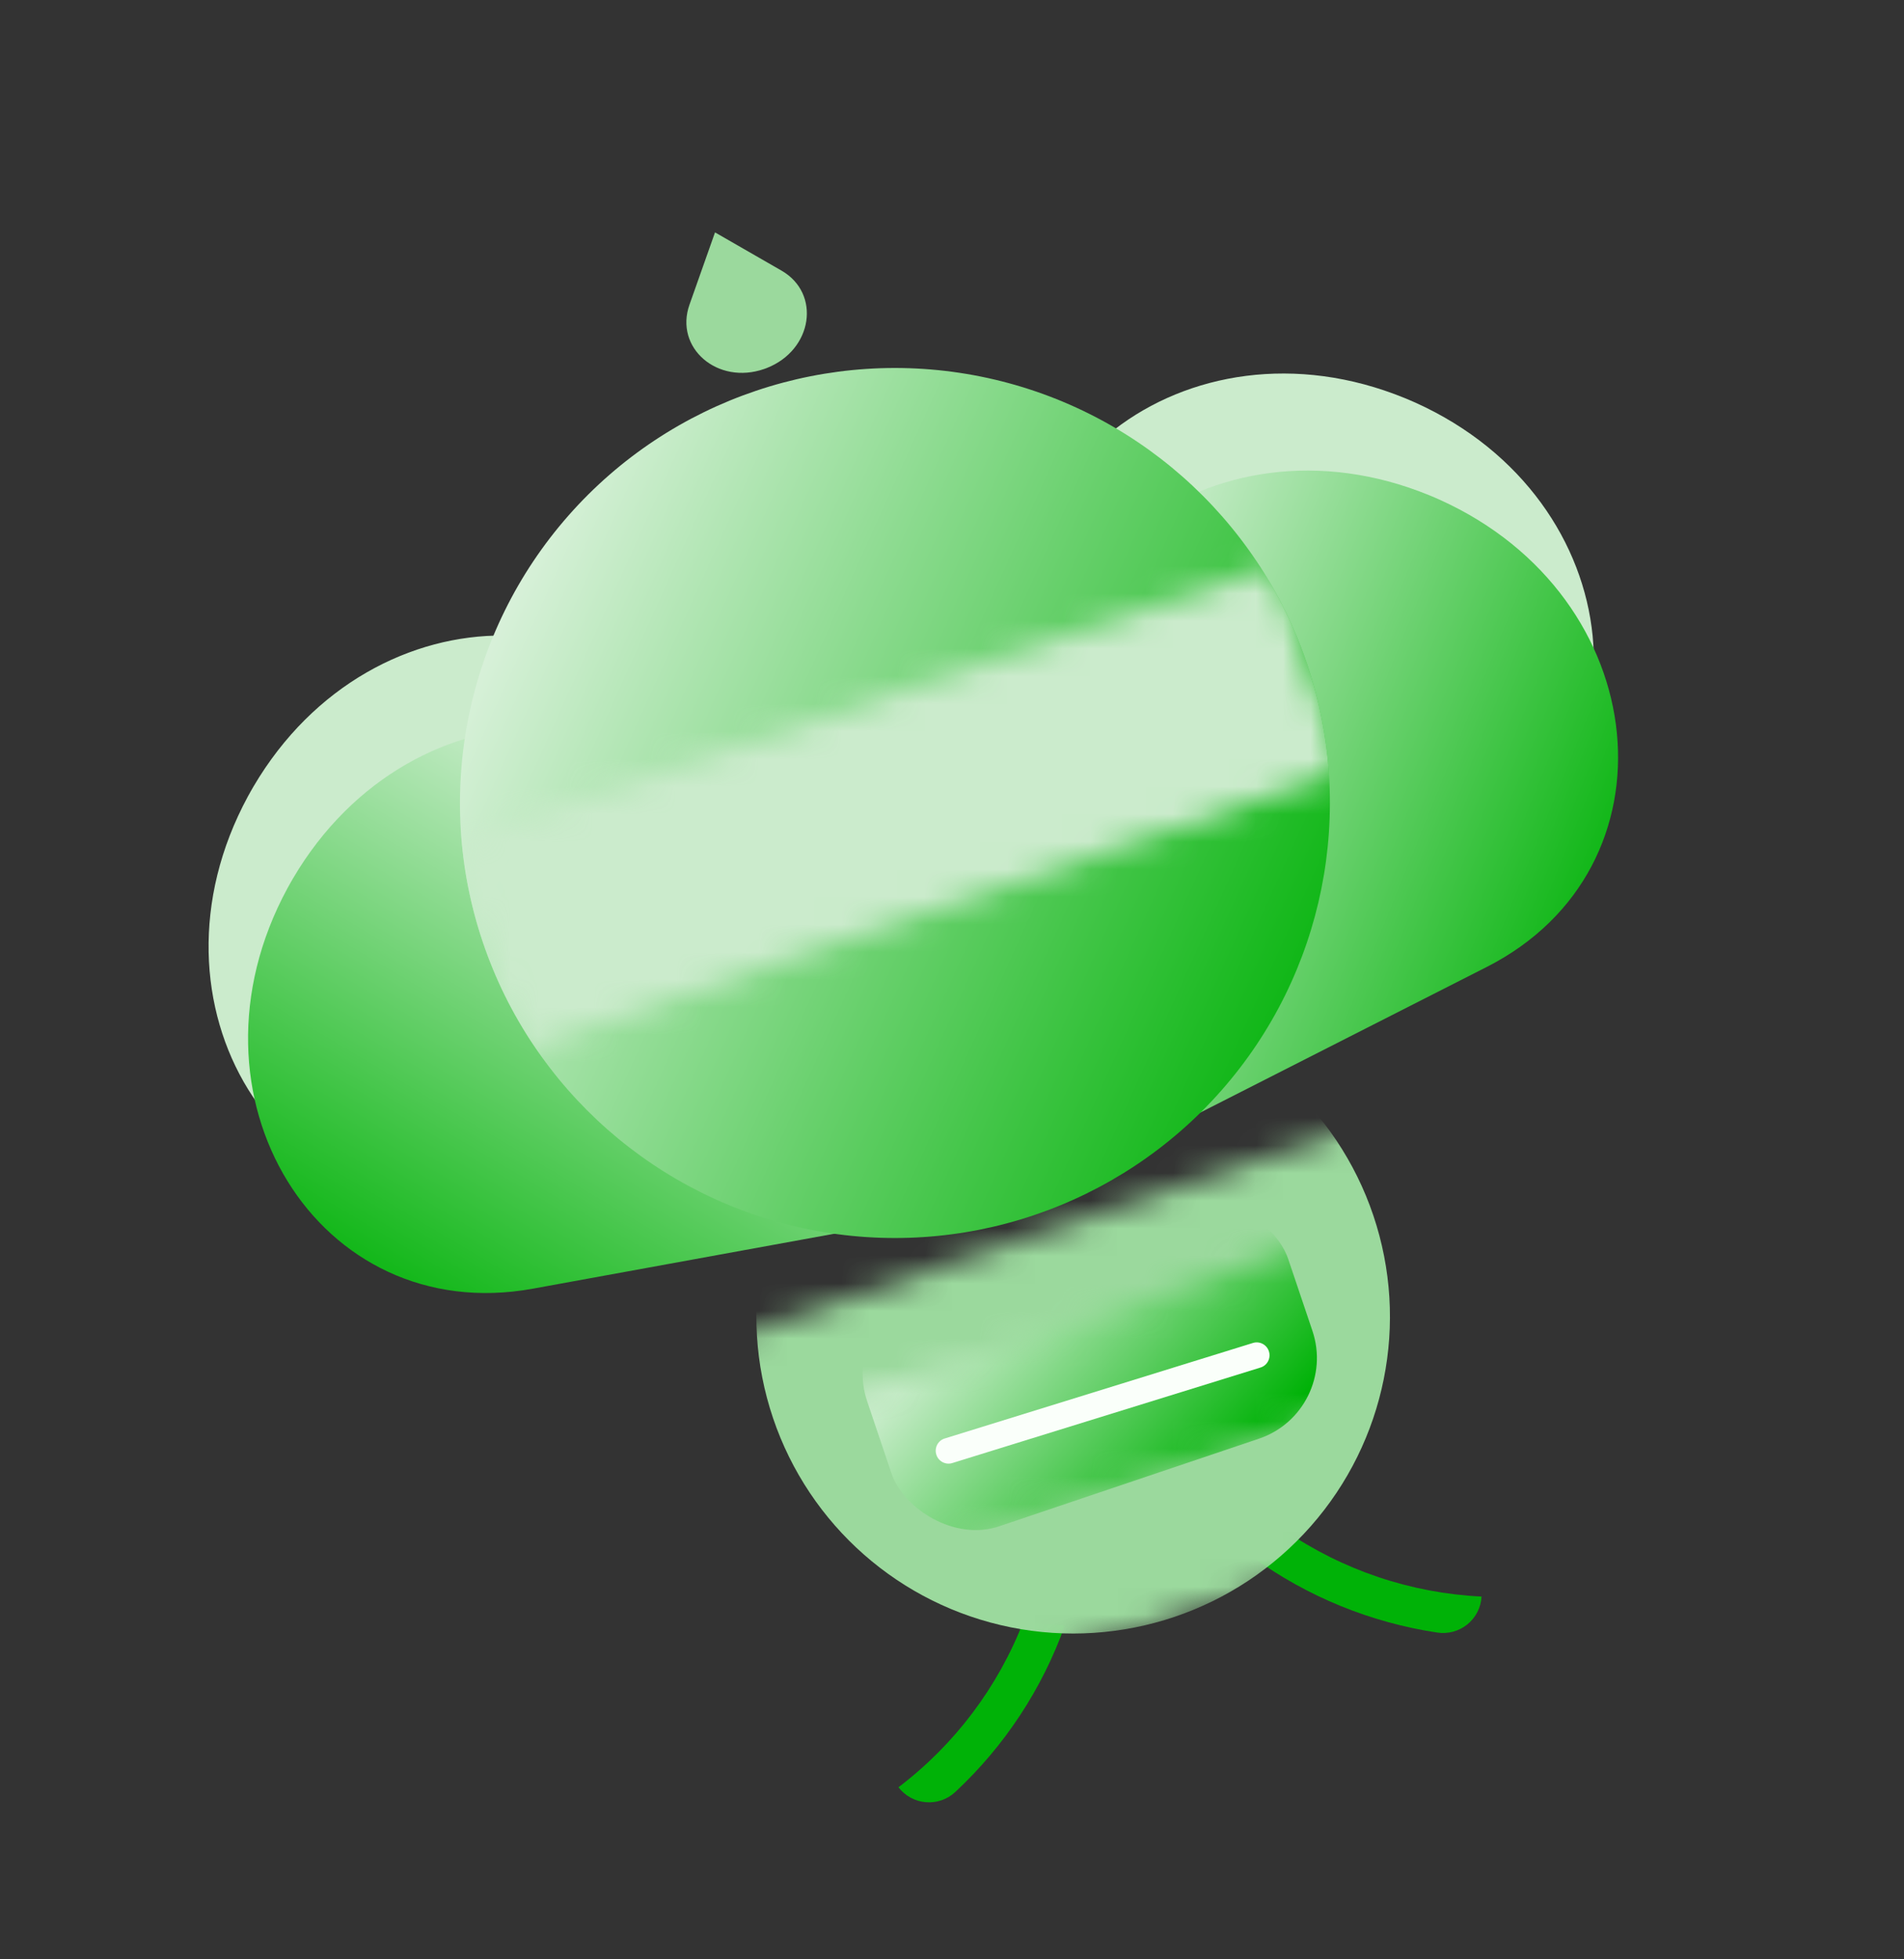 <svg width="69" height="71" viewBox="0 0 69 71" fill="none" xmlns="http://www.w3.org/2000/svg">
<rect x="0" y="0" width="69" height="71" fill="#333333" stroke="none"/>
<path d="M53.691 57.854C51.135 57.73 48.664 56.9 46.553 55.455C46.191 55.805 45.806 56.13 45.401 56.427C47.379 57.859 49.671 58.796 52.086 59.158C52.278 59.188 52.475 59.176 52.663 59.125C52.851 59.074 53.026 58.984 53.177 58.862C53.328 58.739 53.452 58.586 53.541 58.412C53.629 58.239 53.68 58.048 53.691 57.854Z" fill="#00B207"/>
<path d="M38.59 58.9C38.088 58.884 37.587 58.834 37.091 58.75C36.166 61.135 34.598 63.217 32.56 64.764C32.679 64.919 32.829 65.047 33 65.14C33.171 65.233 33.36 65.29 33.554 65.305C33.748 65.321 33.944 65.296 34.128 65.232C34.312 65.168 34.48 65.065 34.622 64.932C36.408 63.267 37.769 61.199 38.59 58.9Z" fill="#00B207"/>
<path d="M9.187 28.5C9.152 28.56 9.117 28.62 9.083 28.681C9.049 28.742 9.015 28.803 8.982 28.863C4.91 36.389 10.104 44.782 17.881 43.367L30.88 40.998L26.198 28.634C23.394 21.243 13.525 21.125 9.187 28.5Z" fill="#CBEBCC"/>
<path d="M50.915 14.428C50.979 14.454 51.043 14.481 51.107 14.509C51.171 14.537 51.235 14.564 51.298 14.592C59.096 18.114 60.045 27.939 53.001 31.523L41.221 37.51L37.46 24.836C35.214 17.256 42.996 11.186 50.915 14.428Z" fill="#CBEBCC"/>
<path d="M10.619 31.83C10.583 31.889 10.549 31.95 10.515 32.011C10.48 32.071 10.447 32.132 10.414 32.193C6.338 39.719 11.537 48.114 19.311 46.697L32.31 44.328L27.624 31.965C24.825 24.572 14.957 24.454 10.619 31.83Z" fill="url(#paint0_linear_525_8546)"/>
<path d="M51.792 17.945C51.856 17.97 51.92 17.998 51.984 18.025C52.049 18.052 52.112 18.081 52.175 18.109C59.976 21.63 60.923 31.459 53.879 35.039L42.1 41.026L38.342 28.351C36.092 20.772 43.873 14.702 51.792 17.945Z" fill="url(#paint1_linear_525_8546)"/>
<mask id="mask0_525_8546" style="mask-type:alpha" maskUnits="userSpaceOnUse" x="24" y="40" width="32" height="24">
<rect x="55.71" y="54.156" width="27.757" height="14.735" transform="rotate(161.364 55.71 54.156)" fill="#D1C3FF"/>
</mask>
<g mask="url(#mask0_525_8546)">
<circle cx="38.891" cy="47.713" r="11.48" transform="rotate(161.364 38.891 47.713)" fill="#9BD99D"/>
</g>
<path d="M27.781 13.339C27.767 13.344 27.753 13.349 27.74 13.354C27.726 13.36 27.712 13.364 27.699 13.369C26.001 13.963 24.433 12.604 24.987 11.039L25.912 8.421L28.321 9.806C29.761 10.634 29.456 12.685 27.781 13.339Z" fill="#9BD99D"/>
<circle cx="32.432" cy="29.098" r="15.763" transform="rotate(161.364 32.432 29.098)" fill="url(#paint2_linear_525_8546)"/>
<mask id="mask1_525_8546" style="mask-type:alpha" maskUnits="userSpaceOnUse" x="29" y="44" width="22" height="14">
<rect x="50.171" y="50.599" width="20.218" height="6.168" transform="rotate(161.364 50.171 50.599)" fill="#D9D9D9"/>
</mask>
<g mask="url(#mask1_525_8546)">
<rect x="48.547" y="51.147" width="16.106" height="8.91" rx="3.084" transform="rotate(161.364 48.547 51.147)" fill="url(#paint3_linear_525_8546)"/>
</g>
<path d="M45.682 49.554L34.51 53.016C34.266 53.092 34.007 52.954 33.931 52.708C33.855 52.462 33.99 52.202 34.234 52.126L45.406 48.664C45.65 48.588 45.91 48.726 45.986 48.972C46.062 49.218 45.926 49.478 45.682 49.554Z" fill="#FAFFFA"/>
<mask id="mask2_525_8546" style="mask-type:alpha" maskUnits="userSpaceOnUse" x="16" y="20" width="33" height="19">
<rect x="48.683" y="27.957" width="31.526" height="7.882" transform="rotate(161.364 48.683 27.957)" fill="#D9D9D9"/>
</mask>
<g mask="url(#mask2_525_8546)">
<circle cx="32.432" cy="29.097" r="15.763" transform="rotate(161.364 32.432 29.097)" fill="#CBEBCC"/>
</g>
<defs>
<linearGradient id="paint0_linear_525_8546" x1="12.689" y1="47.615" x2="24.765" y2="27.238" gradientUnits="userSpaceOnUse">
<stop stop-color="#00B207"/>
<stop offset="1" stop-color="#E0F3E1"/>
</linearGradient>
<linearGradient id="paint1_linear_525_8546" x1="59.704" y1="31.759" x2="37.754" y2="22.858" gradientUnits="userSpaceOnUse">
<stop stop-color="#00B207"/>
<stop offset="1" stop-color="#E0F3E1"/>
</linearGradient>
<linearGradient id="paint2_linear_525_8546" x1="18.245" y1="17.275" x2="44.254" y2="41.471" gradientUnits="userSpaceOnUse">
<stop stop-color="#00B207"/>
<stop offset="1" stop-color="#E0F3E1"/>
</linearGradient>
<linearGradient id="paint3_linear_525_8546" x1="49.353" y1="52.261" x2="55.828" y2="63.15" gradientUnits="userSpaceOnUse">
<stop stop-color="#00B207"/>
<stop offset="1" stop-color="#E0F3E1"/>
</linearGradient>
</defs>
</svg>

